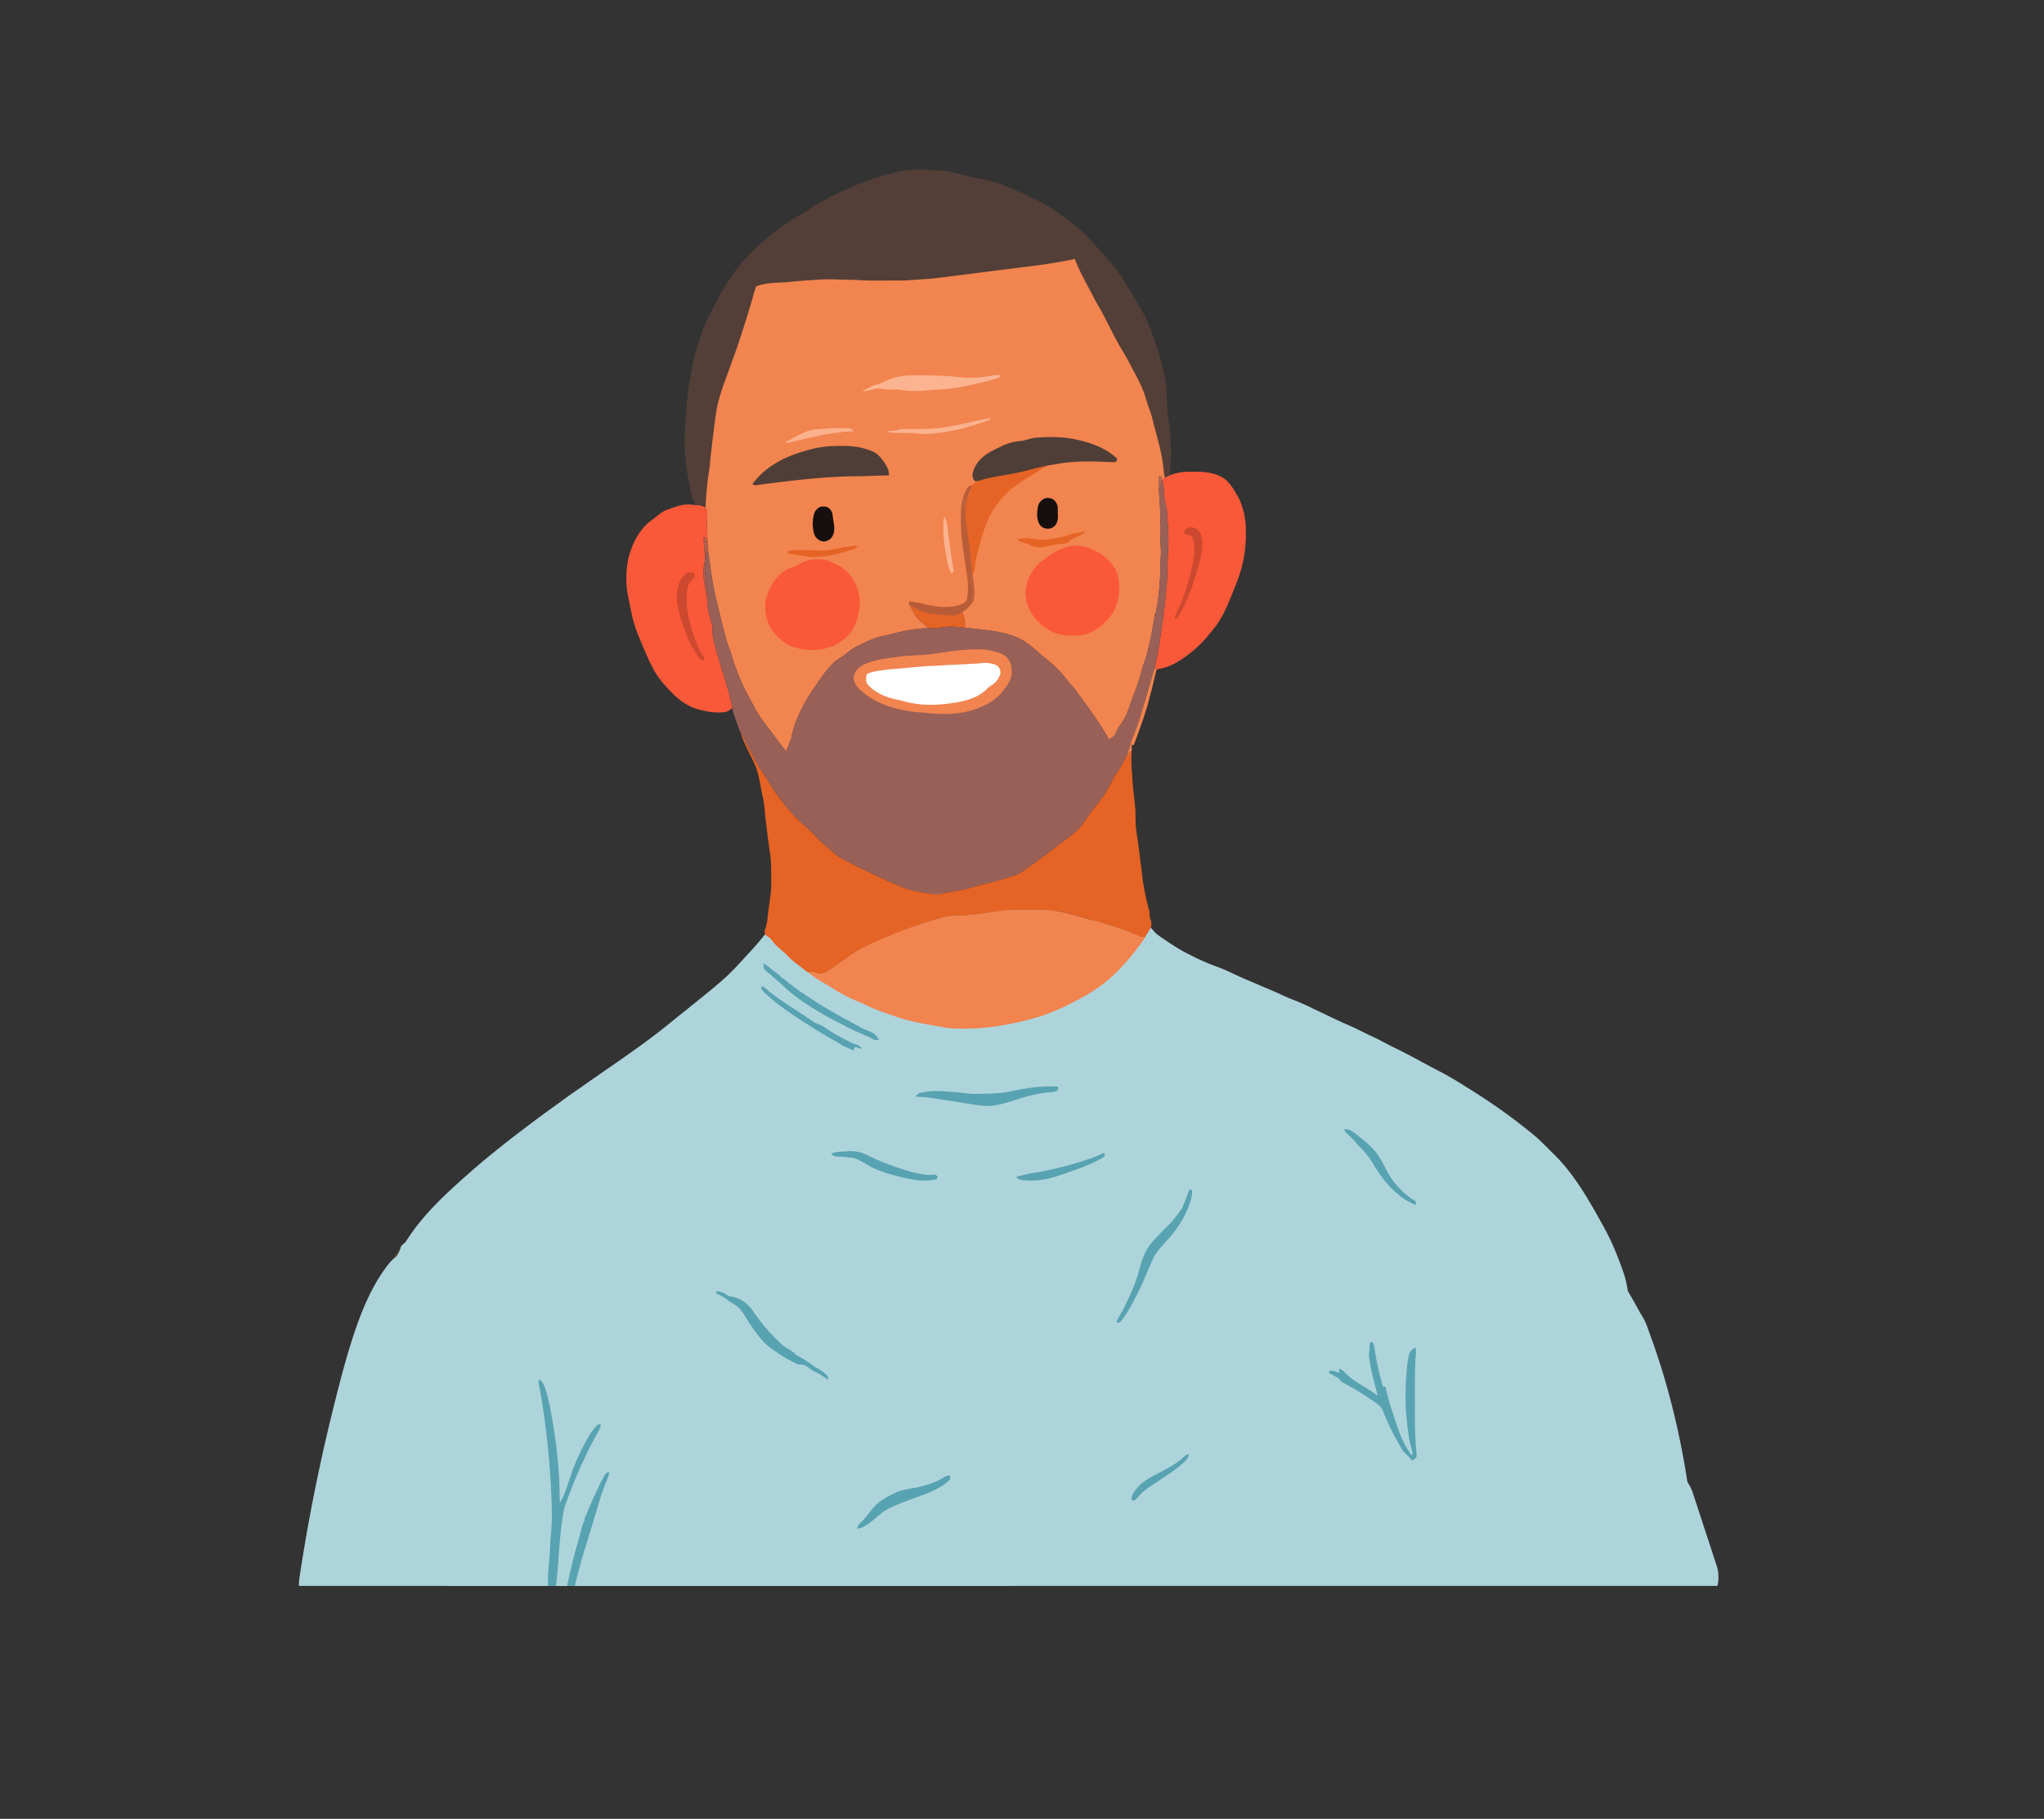 <?xml version="1.0" encoding="utf-8"?>
<svg xmlns="http://www.w3.org/2000/svg" viewBox="0 0 2121 1887.494">
  <rect x="0" y="0" width="2121" height="1887.494" fill="#333333" stroke="none"/>
  <defs>
    <style>.cls-1{fill:#533f37}.cls-2{fill:#aed4db}.cls-3{fill:#f2844f}.cls-4{fill:#e56324}.cls-5{fill:#f95939}.cls-12{fill:#4f3e37}.cls-13{fill:#b95d38}.cls-14{fill:#15100d}.cls-15{fill:#cc492f}.cls-17{fill:#58a3b1}</style>
  </defs>
  <g id="art">
    <path class="cls-1" d="M926.908 179.227c16.925-4.634 34.62-3.046 51.895-2.079 7.774.854 15.332 2.933 22.857 4.963 13.616 3.593 27.893 4.995 40.896 10.683 13.35 4.891 26.064 11.288 38.77 17.62 10.522 5.423 20.021 12.545 29.391 19.724 7.864 6.308 15.72 12.762 22.245 20.496 11.876 13.423 24.84 26.153 34.065 41.663 10.183 16.782 21.109 33.363 27.812 51.942 5.736 16.847 12.029 33.694 14.43 51.427 1.885 11.231 1.385 22.664 2.53 33.968 1.168 8.54 2.481 17.08 2.876 25.693.032 5.648.894 11.264.628 16.92-.733 11.126-1.128 22.526-5.027 33.113a114.91 114.91 0 0 0-4.858 13.672c-1.032 3.457-1.467 7.203-3.416 10.305-1.427.677-3.699.919-4.464-.805-2.03-3.916-1.29-8.54-1.652-12.787-.402-4.004-.314-8.032-.564-12.037-.096-2.554-3.569-3.762-3.077-6.445.999-5.527.902-11.15.765-16.734-1.394-.476-2.764-.951-4.117-1.459.12-7.807-1.571-15.485-2.723-23.171-1.765-10.264-3.553-20.537-5.608-30.753-1.434.58-2.852 1.184-4.278 1.764-2.45-1.514-1.998-4.616-2.554-7.05a22.757 22.757 0 0 0-2.965-8.04c-12.287-23.953-23.848-48.381-38.6-70.957-1.974-3.102-5.664-4.592-7.517-7.807-4.85-7.726-9.685-15.46-14.994-22.881-2.304-3.368-4.93-6.55-6.59-10.305-1.153-2.522-.283-5.35-.685-7.992-4.02-2.852-7.083-6.8-11.103-9.62-2.457 3.126-5.14 6.389-8.991 7.79-11.804 2.91-23.494-3.818-35.362-1.788-6.574 1.249-13.318 1.128-19.94 1.644-2.667 1.925-4.947 4.455-8.065 5.672-6.067 2.45-12.698 2.683-19.12 3.384-23.541 2.497-47.124 4.6-70.747 6.058-14.228.306-28.472.403-42.693-.08-4.197-.492-8.54-.613-12.488-2.272a26.193 26.193 0 0 1-7.05-4.746c-4.528 2.522-8.363 6.454-13.64 7.453-6.687 1.885-13.399-1.83-17.475-6.986-3.561.275-6.978 1.37-10.498 1.821-2.869-.08-3.843 3.038-5.221 4.98-18.62 30.277-36.07 61.49-48.519 94.869a376.047 376.047 0 0 0-12.955 41.082c-4.794 19.11-7.847 38.608-10.506 58.114-.66 4.045-1.015 8.323-3.207 11.9-1.506 2.538-4.149 4.02-6.59 5.519.677 4.31 2.973 8.314 2.787 12.754a7.892 7.892 0 0 1-8.532 7.597c-3.343-.346-5.873-2.98-7.396-5.792a84.156 84.156 0 0 1-8.363-22.133c-4.649-21.6-7.606-43.797-5.728-65.897.475-13.882 1.78-27.723 3.633-41.492 1.37-8.315 2.925-16.614 4.456-24.904a221.948 221.948 0 0 1 19.264-54.303c5.672-10.772 11.134-21.714 18.063-31.752 11.513-18.064 26.797-33.46 43.483-46.779a174.279 174.279 0 0 1 20.94-15.34c5.768-3.666 11.932-6.687 17.564-10.578a252.624 252.624 0 0 1 44.248-23.486c14.26-6.43 29.212-11.215 44.28-15.34Z"/>
    <path class="cls-2" d="M372.968 1562.508c2.723 8.016 3.552 16.5 5.107 24.79.548 5.504 3.546 10.426 7.316 14.35 6.05 6.276 13.721 10.562 20.956 15.3 17.54 11.706 36.425 21.576 56.56 28.006.898.286 1.8.56 2.701.834h579.89q6.414-1.232 12.81-2.567c72.656-15.211 145.103-31.873 216.076-53.77 53.74-16.816 106.35-37.022 158.463-58.309 25.765-10.763 51.45-21.858 76.048-35.127q29.38-15.747 57.792-33.243c22.358-14.01 44.74-28.28 64.439-45.956 9.708-8.516 19.191-17.322 28.037-26.741 5.02-5.479 9.515-11.408 14.535-16.88 2.377-2.827 6.647-1.337 9.483-3.399 4.753-3.134 6.848-9.008 6.776-14.519.056-12.1-1.555-24.34-5.713-35.748-3.375-9.58-6.993-19.086-11.11-28.368-4.987-11.07-10.99-21.633-16.935-32.203-12.553-22.1-26.064-44.08-44.482-61.836-7.163-7.075-14.108-14.406-21.931-20.771a615.438 615.438 0 0 0-66.928-47.471c-10.08-6.47-20.384-12.61-31.027-18.104-14.672-7.59-29.021-15.808-43.886-23.018-8.5-4.045-16.605-8.863-25.21-12.682-7.823-3.698-15.461-7.807-23.421-11.199-11.73-4.979-23.05-10.828-34.637-16.106a225.227 225.227 0 0 0-21.036-9.539c-9.346-3.633-18.33-8.105-27.57-11.956-6.849-2.731-13.512-5.857-20.312-8.67-11.417-4.495-22.108-10.618-33.702-14.655a239.66 239.66 0 0 1-26.845-11.82c-11.465-5.526-21.98-12.753-32.445-19.932-5.213-3.368-8.121-9.193-13.334-12.528-2.143-1.386-4.101-3.271-6.631-3.867-4.48-.339-7.726 3.617-12.02 4.149-3.57.467-7.026-.814-10.402-1.732-7.654-2.28-15.477-3.973-23.075-6.43-1.893 7.896-5.116 15.365-8.186 22.85-1.708 4.19-5.108 7.895-9.652 8.902-4.963 1.12-9.708-1.2-14.39-2.457-5.462-1.676-11.182-4.713-13.575-10.192-2.208-5.02.62-10.45-.757-15.59a18.513 18.513 0 0 1 2.73-14.47c-12.342-2.175-24.653-4.568-37.117-5.954-22.189-2.715-44.498-4.738-66.872-4.576-21.907-.379-43.74 2.01-65.373 5.204-18.424 2.72-36.707 6.341-54.851 10.53-15.34 3.707-30.721 7.59-45.409 13.431-2.796 1.016-5.39 2.7-8.347 3.183-2.908-.983-5.6-3.126-8.838-2.587-5.39.46-8.58 5.334-11.634 9.202-5.962 7.412-12.102 14.711-18.684 21.584-9.547 10.578-19.135 21.213-30.165 30.294-10.909 9.555-22.438 18.37-33.605 27.61-11.957 9.225-23.357 19.152-35.507 28.143-24.146 18.233-49.412 34.902-74.075 52.426-13.752 9.233-26.925 19.272-40.405 28.876-23.953 17.773-47.664 35.933-70.287 55.39-25.847 22.689-52.136 45.852-70.691 75.171-1.531 2.675-4.923 3.916-5.938 6.889-1.322 4.705-4.214 8.717-6.373 13.052q-8.194 15.578-15.042 31.808c-1.998 4.665-3.634 9.475-5.817 14.067-5.286 14.003-7.437 28.933-10.563 43.524a446.877 446.877 0 0 0-8.234 58.847c-1.587 17.153-2.481 34.37-2.417 51.604.008 10.506-.161 21.036.838 31.51a133.07 133.07 0 0 0 4.899 23.446Z"/>
    <path class="cls-1" d="M415.677 1294.65c-1.322 4.705-4.214 8.717-6.373 13.052q-8.194 15.578-15.042 31.808c-1.998 4.665-3.634 9.475-5.817 14.067 2.207-6.824 4.898-13.487 7.065-20.319 2.579-7.944 5.64-15.8 10.04-22.93 3.158-5.358 5.953-11.005 10.127-15.678Z"/>
    <path class="cls-2" d="M1782.112 1645.788a38.105 38.105 0 0 0-.624-20.422q-12.39-37.98-24.846-75.938a47.635 47.635 0 0 0-5.69-11.564 820.04 820.04 0 0 0-25.566-113.563q-4.704-15.389-10.03-30.578c-1.847-5.268-3.801-10.496-5.675-15.754a61.578 61.578 0 0 0-9.767-18.202c3.354 4.367 1.149 1.003-.399-1.795q-7.997-14.46-16.601-28.573c-6.286-10.31-11.864-19.83-16.967-28.578-12.593-21.595-45.003-6.994-39.56 16.678a350.714 350.714 0 0 0 11.835 40.13l.258 1.084c-13.904 2.168-28.033 11.753-30.824 26.29q-1.277 6.652-2.339 13.292c-.109.004-.216.002-.326.007-16.701.748-30.663 11.036-35.673 27.16a210.653 210.653 0 0 0-7.682 35.112c-.466.084-.934.16-1.4.25-12.662 2.418-25.181 6.385-37.678 9.551q-20.636 5.23-41.312 10.304c-54.686 13.422-220.094 50.211-247.92 55.938a30.258 30.258 0 0 0-10.667 2.198c-8.25 3.373-15.149 7.05-20.366 13.963-1.357.146-31.402 3.214-45.083 4.444q-39.676 3.568-79.44 6.041c-53.478 3.363-107.035 5.383-160.605 6.493-107.263 2.223-214.568.857-321.84.074-29.623-.216-59.353.285-88.958-.767-3.084-.11-6.152-.338-9.229-.552-1.044-.177-2.178-.369-2.639-.468-2.507-.537-4.932-1.281-7.372-2.018.202.161.405.324.62.51a5.349 5.349 0 0 0-.824-.57c-.559-.17-1.118-.339-1.68-.503a8.395 8.395 0 0 1-.754-.26c-.178-.192-1.011-1.071-1.011-1.071.025-.002.054 0 .084 0l-.304-.23q-.642-.676-1.304-1.36c.014-.216.023-.431.038-.647.937-13.328-8.148-25.97-19.496-32.159l.013-.208c.671-11.333-6.185-23.351-15.834-30.237l.038-1.867a34.152 34.152 0 0 0-5.883-19.726q1.878-13.273 3.974-26.515c5.892-37.112 12.834-74.042 21.115-110.696 3.878-17.165-3.83-34.403-20.294-41.351-17.314-7.306-33.047.208-43.771 14.342-16.54 21.799-27.193 48.138-35.603 73.993-8.493 26.112-15.202 52.885-21.773 79.534q-20.62 83.62-33.513 168.878a67.808 67.808 0 0 0-.846 9.906Zm-1298.8-81.618c.446.399.837.762 1.086.993-1.027-.426-1.346-.858-1.086-.993Zm-23.657 39.008c.26-.503.51-1.02.756-1.54 1.136-2.022 2.165-2.886-.918 1.95.05-.136.105-.273.162-.41Z"/>
    <path class="cls-2" d="m486.923 1565.964.204.061c-1.751-1.397-3-1.882-3.565-1.894.248.187.465.347.613.436.805.488 1.868.888 2.748 1.397Z"/>
    <path class="cls-3" d="M1059.54 277.528c18.667-2.276 37.36-4.745 55.746-8.822 5.89 15.526 14.623 29.73 21.987 44.563 10.45 16.83 17.838 35.329 28.352 52.12 5.035 8.056 8.935 16.741 13.608 25 3.891 7.476 7.517 15.155 9.845 23.284 2.014 7.227 5.149 14.1 6.833 21.423 3.963 16.356 9.41 32.437 11.15 49.244.588 3.843.58 7.815 1.885 11.521a82.42 82.42 0 0 0-3.255 2.216l-.056-.202c0-1.12.024-2.24.048-3.351-1.055-.073-2.102-.146-3.134-.21a141.974 141.974 0 0 0 .258 18.418c.564 11.223 1.861 22.463 1.08 33.718-.145 4.786.282 9.572.29 14.373.016 5.85.983 11.69.258 17.54-.887 8.122-.057 16.315-.887 24.437-.749 10.288-1.603 20.625-3.907 30.696-.242 1.209.33 2.377.58 3.553-.443-.491-.878-.967-1.297-1.434-2.2 10.595-3.4 21.383-6.05 31.89-1.628 6.09-2.627 12.366-4.932 18.264-2.514 6.51-3.891 13.366-6.018 20.005-2.595 8.637-6.438 16.831-9.169 25.42-2.288 7.13-5.124 14.204-9.676 20.23a42.454 42.454 0 0 0-5.487 9.942c-1.16 3.15-4.56 4.343-7.187 5.979-2.384-5.189-5.68-9.878-8.66-14.72-4.634-7.356-9.613-14.502-14.68-21.56-5.221-6.655-9.765-13.826-15.365-20.175-4.882-5.55-9.217-11.593-14.542-16.742-6.14-6.461-13.592-11.416-20.086-17.467-6.864-6.381-14.486-12.222-23.22-15.783-16.766-6.583-34.999-7.364-52.684-9.507a32.738 32.738 0 0 0-2.44-15.309 3.645 3.645 0 0 0-3.586-2.409c-2.506.975-4.448 3.336-7.268 3.4-4.624.298-9.023-1.546-13.608-1.74a29.265 29.265 0 0 0-10.11 1.313c-2.313-2.183-4.368-4.608-6.527-6.928-2.53-2.772-6.461-3.828-10.087-3.884a29.838 29.838 0 0 0-3.295 2.45c2.385 4.382 4.399 9.031 7.662 12.866 3.505 4.133 7.847 7.42 12.11 10.74-14.64.217-28.973 3.473-43.057 7.195-10.893 1.643-21.004 6.268-30.753 11.19a63.814 63.814 0 0 0-12.133 7.993c-4.391 3.739-9.733 6.228-13.826 10.33-8.492 8.402-14.712 18.675-21.536 28.391-9.612 14.785-18.063 30.794-21.431 48.253-1.434 4.93-3.674 9.588-5.31 14.454-4.608-4.721-8.145-10.329-12.238-15.47-7.388-10.119-15.654-19.714-21.367-30.938-5.237-9.934-10.828-19.723-15.13-30.108-2.442-7.429-5.817-14.535-7.76-22.116-1.208-4.746-3.464-9.137-4.769-13.842-4.487-15.453-8.17-31.123-11.892-46.778-3.513-15.179-5.6-30.64-7.662-46.069-.217-1.748-.41-3.489-.596-5.229-.185-8.13-1.217-16.226-1.007-24.372-.073-4.568.443-9.128.346-13.696.097-1.91-1.37-3.296-2.554-4.585l.806.137a314.98 314.98 0 0 1 4.174-41.452c1.24-14.269 3.077-28.481 4.81-42.694 1.224-8.339 1.957-16.782 4.116-24.952 3.65-14.64 9.564-28.57 14.455-42.806 7.138-19.135 13.189-38.648 19.143-58.178 1.974-6.422 3.424-13.012 5.72-19.329 10.079-3.956 21.052-3.714 31.68-4.359q15.674-1.667 31.43-2.457c12.624-1.362 25.29.186 37.939-.056 17.12 1.37 34.314.572 51.475.781 9.87-.66 19.764-1.192 29.633-1.982 30.963-3.625 61.861-7.842 92.815-11.618Z"/>
    <path class="cls-4" d="M1085.806 477.95c1.917-.459 4.39-1.232 5.873.589-.419 3.142-3.883 4.334-6.284 5.712-5.1 2.192-9.475 5.632-14.156 8.54a202.92 202.92 0 0 0-20.811 13.761 94.44 94.44 0 0 0-23.373 29.03c-6.752 14.147-10.812 29.383-14.253 44.626-1.297 5.028-.507 10.651-3.27 15.244-1.354-.492-3.546-.17-4.045-1.877-1.169-4.923-2.208-9.918-2.055-15.002-.515-4.52-.749-9.064-1.104-13.6a36.501 36.501 0 0 1 1.233-19.151c-2.07-1.676-4.004-3.852-3.85-6.704.055-5.954 2.005-11.666 3.004-17.491a25.512 25.512 0 0 1 3.32-8.742c1.756-2.884-.016-6.937 2.554-9.418 2.908-3.344 7.484-4.214 10.925-6.824 5.825-4.56 13.27-6.051 20.263-7.888 5.14-1.152 10.111-2.997 15.276-4.004 2.73-.629 4.93 1.458 7.01 2.876 7.846-3.376 15.573-7.098 23.743-9.676Z"/>
    <path class="cls-5" d="M1208.947 495.861c8.494-5.22 18.828-6.671 28.69-6.252 10.297-.387 21.1.491 30.294 5.575 5.317 2.828 8.895 7.864 12.254 12.698 3.142 5.31 6.486 10.603 8.339 16.533a82.52 82.52 0 0 1 4.278 26.82 135.489 135.489 0 0 1-9.636 53.522c-6.453 16.01-12.11 32.711-22.736 46.561-7.235 9.072-14.785 18.04-23.953 25.242-9.604 7.783-20.255 14.978-32.582 17.419-2.03.185-4.053.25-6.067.314 4.294-16.565 6.228-33.621 8.734-50.524 1.78-10.933 2.465-22.004 3.714-33.01 1.136-10.014 1.047-20.101 1.353-30.156.645-8.718.854-17.451.806-26.185.113-6.478-1.273-12.866-1.16-19.344.048-7.55-2.925-14.664-3.295-22.157-.29-5.003-.186-10.183-2.289-14.84 1.064-.758 2.138-1.53 3.255-2.216Z"/>
    <path d="M1202.55 494.314c1.03.065 2.078.137 3.133.21a155.345 155.345 0 0 0-.048 3.351c-.83 4.971-2.61 9.781-2.828 14.857a141.974 141.974 0 0 1-.258-18.418Z" style="fill:#b16a54"/>
    <path class="cls-5" d="M692.478 528.934c8.194-2.79 16.637-6.566 25.5-5.14 4.463.669 9.45.048 13.366 2.7 1.185 1.288 2.651 2.674 2.554 4.584.097 4.568-.419 9.128-.346 13.696-.21 8.146.822 16.243 1.007 24.372-.572-3.762-1.265-7.5-1.788-11.271-.814-.017-1.62-.025-2.418-.033-.403 6.148.532 12.23 1.128 18.322.653 6.002-1.853 11.738-1.66 17.717.226 7.968 1.717 15.823 3.215 23.63 1.233 5.898.54 12.07 2.434 17.854.886 3.948 2.135 7.8 3.198 11.707 1.337 4.73.226 9.733 1.378 14.502 5.124 24.832 15.243 48.342 19.876 73.294-2.457 1.78-4.987 3.77-8.105 4.14a55.058 55.058 0 0 1-16.388-.483c-6.824-1.224-13.72-2.715-19.924-5.913-11.16-5.398-19.643-14.744-27.676-23.913-9.499-10.845-14.88-24.412-20.537-37.473-3.625-8.451-7.219-16.935-9.732-25.798-2.45-7.976-3.505-16.274-5.358-24.388a99.087 99.087 0 0 1-.467-40.115c3.73-16.21 11.722-32.42 25.773-42.024 4.754-3.634 9.17-7.991 14.97-9.967Z"/>
    <path d="M730.353 557.842c.798.009 1.604.017 2.418.033.523 3.77 1.216 7.509 1.788 11.271.185 1.74.379 3.48.596 5.23-.87-.468-1.724-.92-2.578-1.37.322 5.76-.75 11.44-1.2 17.152.386 10.353 2.57 20.545 3.907 30.802.46 4.785.065 9.604.185 14.405-1.893-5.784-1.2-11.956-2.433-17.854-1.498-7.807-2.989-15.662-3.214-23.63-.194-5.979 2.312-11.715 1.66-17.717-.597-6.091-1.532-12.174-1.129-18.322Z" style="fill:#b15d4e"/>
    <path class="cls-4" d="M944.247 628.284a29.838 29.838 0 0 1 3.295-2.45c3.626.057 7.557 1.112 10.087 3.884 2.16 2.32 4.214 4.745 6.526 6.929a29.265 29.265 0 0 1 10.112-1.314c4.584.194 8.983 2.039 13.608 1.74 2.82-.064 4.761-2.425 7.267-3.4a3.645 3.645 0 0 1 3.585 2.41 32.738 32.738 0 0 1 2.441 15.308c-8.137-.806-16.436-1.717-24.517-.009-4.173.838-8.427.46-12.633.508-4.262-3.32-8.605-6.606-12.11-10.74-3.262-3.835-5.277-8.484-7.661-12.866Z"/>
    <path d="M1211.275 535.074c.048-7.55-2.925-14.664-3.295-22.157-.29-5.003-.186-10.183-2.289-14.84l-.056-.202c-.83 4.971-2.61 9.781-2.828 14.857.564 11.223 1.642 22.45 1.08 33.718-.238 4.782.282 9.572.29 14.373.016 5.85.983 11.69.258 17.54-.887 8.122-.057 16.315-.887 24.437-.749 10.288-1.603 20.625-3.907 30.696-.242 1.21.33 2.377.58 3.554-.443-.492-.878-.968-1.297-1.435-2.2 10.595-3.4 21.383-6.05 31.89-1.628 6.09-2.628 12.366-4.932 18.264-2.514 6.51-3.891 13.367-6.018 20.005-2.594 8.637-6.438 16.831-9.169 25.42-2.288 7.13-5.124 14.204-9.676 20.23a39.46 39.46 0 0 0-5.487 9.943c-1.225 3.125-4.56 4.342-7.187 5.978-2.384-5.189-5.68-9.878-8.66-14.72-4.633-7.356-9.464-14.612-14.68-21.56-5.079-6.765-9.765-13.826-15.365-20.175-4.882-5.55-9.327-11.481-14.542-16.742-6.275-6.33-13.592-11.416-20.086-17.467-6.864-6.38-14.486-12.222-23.22-15.783-16.766-6.583-34.999-7.365-52.684-9.507-8.137-.806-16.436-1.716-24.517-.009-4.173.839-8.427.46-12.633.508-14.64.218-28.972 3.472-43.056 7.195-10.892 1.643-21.004 6.268-30.753 11.19a63.803 63.803 0 0 0-12.133 7.993c-4.391 3.738-9.733 6.228-13.826 10.33-8.492 8.402-14.887 18.554-21.536 28.391-9.875 14.61-18.063 30.793-21.431 48.253-1.434 4.93-3.674 9.588-5.31 14.454-4.608-4.722-8.253-10.245-12.238-15.47-7.598-9.962-15.654-19.714-21.367-30.938-5.237-9.934-10.828-19.723-15.13-30.108-2.442-7.429-5.817-14.534-7.76-22.116-1.208-4.746-3.464-9.137-4.769-13.842-4.487-15.453-8.17-31.123-11.892-46.778-3.513-15.18-5.6-30.64-7.662-46.069-.87-.467-1.724-.919-2.578-1.37.322 5.761-.75 11.441-1.2 17.153.386 10.354 2.744 20.524 3.907 30.802.54 4.777.065 9.604.185 14.405.887 3.948 2.136 7.8 3.199 11.707 1.337 4.73.225 9.733 1.378 14.502 5.124 24.832 15.243 48.342 19.876 73.294.725 4.705 2.65 9.104 4.077 13.623 1.442 3.836 2.522 7.832 4.407 11.482 3.021 4.528 4.939 9.636 7.517 14.397 2.514 4.98 5.229 9.854 7.815 14.8a131.18 131.18 0 0 0 9.902 15.897c3.875 5.374 6.607 11.48 10.522 16.839 9.62 13.487 20.312 26.394 33.122 36.989 5.873 4.858 10.337 11.15 16.194 16.041 7.686 6.671 15.058 14.091 24.42 18.41 5.963 3.166 12.062 6.067 18.08 9.12 14.51 6.905 28.986 13.883 44.039 19.57 7 2.645 14.373 3.868 21.745 4.826 6.405-.153 12.819-.298 19.224-.08 8.137-2.047 16.59-2.586 24.638-5.044 16.218-4.77 32.904-7.992 48.816-13.81 5.978-2.215 10.729-6.586 15.929-10.119 12.036-8.177 23.187-17.58 34.99-26.088 5.624-4.528 11.884-8.484 16.235-14.365 5.31-6.365 9.314-13.697 14.72-19.973a160.32 160.32 0 0 0 9.378-12.367c4.697-6.816 7.727-14.6 12.311-21.488a152.546 152.546 0 0 0 10.41-17.902c3.432-6.824 4.35-14.527 7.436-21.48a197.191 197.191 0 0 0 8.323-23.92c4.858-15.22 9.128-30.617 13.656-45.933 4.294-16.565 6.228-33.62 8.734-50.524 1.78-10.934 2.465-22.003 3.714-33.01 1.136-10.014.83-20.11 1.353-30.156.456-8.73.855-17.451.806-26.185.113-6.477-1.273-12.867-1.16-19.344Z" style="fill:#996057"/>
    <path class="cls-3" d="M1001.128 674.369c10.562-.74 21.48-1.257 31.736 1.933 4.899 1.435 10.313 3.11 13.278 7.614 3.803 5.084 4.133 11.812 3.27 17.878-1.272 5.173-4.47 9.588-7.524 13.858a53.023 53.023 0 0 1-21.544 16.92 88.886 88.886 0 0 1-29.432 7.863c-13.108 1.337-26.233-.387-39.293-1.362a129.806 129.806 0 0 1-31.873-6.937 83.273 83.273 0 0 1-26.072-15.098c-4.44-3.98-8.847-9.66-7.55-16.001 1.402-5.197 5.664-9.257 10.426-11.513 10.828-4.69 22.616-6.35 34.242-7.703 11.658-1.958 23.55-1.377 35.248-2.997 11.683-1.587 23.32-3.632 35.088-4.455ZM1197.828 694.293c2.014-.064 4.037-.129 6.067-.314-1.555.427-4.02.08-4.141 2.28-2.167 8.589-3.948 17.274-6.397 25.79-4.238 17.524-10.684 34.395-16.928 51.274-.725-.137-1.434-.266-2.143-.395.048 2.055.105 4.11.137 6.164l-.153.129a21.596 21.596 0 0 0-5.857 6.405c3.432-6.824 4.35-14.527 7.436-21.48a197.161 197.161 0 0 0 8.323-23.92c4.858-15.22 9.128-30.617 13.656-45.933Z"/>
    <path d="M1167.695 888.576c1.153-.266 1.298 1.708.476 2.184-1.168.241-1.322-1.74-.476-2.184Z" style="fill:#ec814b"/>
    <path d="M1169.258 901.395c1.144.112 1.346.636.597 1.563-1.169-.13-1.362-.653-.597-1.563Z" style="fill:#ed8650"/>
    <path d="M961.762 926.862c6.406-.153 12.819-.298 19.224-.08a38.16 38.16 0 0 1-7.638 1.57c-3.932.226-7.759-.837-11.586-1.49Z" style="fill:#be715c"/>
    <path class="cls-3" d="M1006.3 949.72c15.687-.991 31.044-5.31 46.819-5.1 12.915-.025 25.838-.25 38.745.346 6.945.242 13.632 2.2 20.304 3.948 13.97 3.368 27.57 8.04 41.372 12.02 9.95 3.038 19.562 7.075 29.214 10.95a9.201 9.201 0 0 0 5.769.548 238.36 238.36 0 0 1-30.625 37.215 168.639 168.639 0 0 1-32.275 24.041c-14.543 8.09-29.529 15.55-45.336 20.835a321.336 321.336 0 0 1-52.072 11.296 177.772 177.772 0 0 1-19.393 1.483c-9.418.144-18.917.58-28.255-.92-17.097-3.19-34.467-5.558-50.936-11.383-10.417-3.618-21.012-6.921-30.914-11.844a124.662 124.662 0 0 0-9.942-4.455 151.048 151.048 0 0 1-22.293-11.57c-9.257-5.89-19.216-10.748-27.61-17.91a15.944 15.944 0 0 1 8.982.902c3.787 1.49 7.824-.113 11.087-2.095 12.866-7.968 23.993-18.692 37.85-25.057a406.971 406.971 0 0 1 82.132-30.696c8.92-2.506 18.281-1.25 27.378-2.554Z"/>
    <path class="cls-4" d="M1193.896 954.393c-1.184-2.917-.846-6.116-1.313-9.169a239.426 239.426 0 0 1-7.968-41.928c-1.692-13.173-3.207-26.362-5.27-39.47-1.216-7.598-.99-15.284-1.168-22.946-.958-12.23-2.924-24.372-3.335-36.643a164.142 164.142 0 0 1-.572-25.016 21.586 21.586 0 0 0-5.857 6.405 152.546 152.546 0 0 1-10.41 17.902c-4.584 6.889-7.614 14.672-12.31 21.488a160.32 160.32 0 0 1-9.379 12.367c-5.406 6.276-9.41 13.608-14.72 19.973-4.35 5.881-10.61 9.837-16.235 14.365-11.803 8.508-22.954 17.91-34.99 26.088-5.2 3.533-9.95 7.904-15.929 10.12-15.912 5.817-32.598 9.04-48.816 13.81-8.049 2.457-16.5 2.996-24.638 5.043a38.163 38.163 0 0 1-7.638 1.57c-3.932.226-7.747-.913-11.586-1.49-7.352-1.104-14.746-2.181-21.745-4.826-15.053-5.687-29.528-12.665-44.039-19.57-6.018-3.053-12.117-5.954-18.08-9.12-9.362-4.319-16.734-11.739-24.42-18.41-5.857-4.89-10.32-11.183-16.194-16.041-12.81-10.595-23.502-23.502-33.122-36.99-3.915-5.357-6.647-11.464-10.522-16.838a131.18 131.18 0 0 1-9.902-15.896c-2.586-4.947-5.301-9.822-7.815-14.8-2.578-4.762-4.496-9.87-7.517-14.398 3.335 10.876 8.951 20.875 13.793 31.124 5.552 11.078 6.478 23.686 9.225 35.61 2.313 9.371 2.079 19.087 3.682 28.562a550.279 550.279 0 0 0 4.012 30.39c1.386 9.588.976 19.3 1.201 28.957.298 12.764-2.643 25.234-3.867 37.851a40.37 40.37 0 0 1-1.974 10.353c-.556 1.87-1.612 3.883-.782 5.857.613 2.393 3.271 3.118 4.947 4.593 2.095 1.942 3.665 4.37 5.576 6.494 4.087 4.54 9.184 7.984 13.366 12.44 4.35 4.584 9.447 8.34 14.494 12.1 2.227 1.66 4.222 3.788 6.792 4.916a15.944 15.944 0 0 1 8.983.902c3.787 1.49 7.823-.113 11.087-2.095 12.867-7.968 24.112-18.439 37.85-25.057 26.383-12.708 53.772-23.421 82.132-30.696 8.92-2.506 18.281-1.25 27.378-2.554 15.686-.991 31.043-5.31 46.818-5.1 12.915-.025 25.838-.25 38.745.346 6.946.242 13.632 2.2 20.304 3.948 13.97 3.368 27.57 8.041 41.371 12.02 9.95 3.038 19.563 7.075 29.215 10.95a9.202 9.202 0 0 0 5.768.548c1.354-3.03 3.304-5.72 4.931-8.597a10.773 10.773 0 0 0 .443-9.442Z"/>
    <path class="cls-12" d="M1076.017 454.11c13.622-.958 27.457-.926 40.84 2.079 14.945 3.166 30.076 8.5 41.517 18.982 1.845 1.458.072 4.737-2.144 4.488-20.665-.879-41.613-1.821-62.021 2.312-13.922 1.918-27.289 6.397-41.05 9.113-11.707 2.497-23.72 3.617-35.184 7.194-2.047.508-4.157 1.523-6.292.983-2.393-2.006-2.893-5.567-2.313-8.468a32.76 32.76 0 0 1 8.315-14.518c5.43-5.124 12.02-8.798 18.82-11.795a53.527 53.527 0 0 1 20.667-6.623c6.445-.435 12.402-3.293 18.845-3.747ZM841.602 466.204c10.369-2.756 21.158-3.537 31.865-3.416 11.07-.186 22.366 1.361 32.518 5.954 5.188 2.312 8.693 6.96 11.875 11.465 2.514 3.94 5.012 8.29 4.56 13.156-11.239.065-22.454.919-33.693.854-35.055.38-69.917 4.73-104.61 9.354-1.265.153-2.264-.813-3.32-1.297a81.502 81.502 0 0 1 25.444-22.325c10.917-6.55 23.127-10.494 35.361-13.745Z"/>
    <path class="cls-13" d="M1003.038 507.487a8.808 8.808 0 0 1 4.793-4.15c.307 5.471-3.287 9.983-4.374 15.164-1.91 6.55-1.394 13.398-1.443 20.126a34.187 34.187 0 0 1-1.514-10.015c.169-4.15 1.007-8.234 1.289-12.367-2.07 5.148-2.99 10.643-4.512 15.953a50.278 50.278 0 0 1 5.76-24.711Z"/>
    <path class="cls-13" d="M997.277 532.197c1.523-5.31 2.441-10.804 4.512-15.952-.282 4.133-1.12 8.218-1.29 12.367a34.187 34.187 0 0 0 1.515 10.015 88.699 88.699 0 0 1 1.45 9.346c.854 8.903 2.57 17.693 3.433 26.587.668 10.031 2.223 19.965 3.263 29.956a70.452 70.452 0 0 1 .765 15.187c-.395 4.64-3.56 8.395-6.953 11.312 2.627-4.174 5.173-8.71 5.414-13.753.29-5.326-.523-10.62-1.063-15.905-.83-.265-1.644-.531-2.45-.79a90.61 90.61 0 0 0-1.7 2.24c-2.94-23.445-8.322-46.858-6.896-70.61Z"/>
    <path class="cls-14" d="M1084.21 517.22c3.126-.798 6.784-.58 9.322 1.627 3.207 2.442 4.375 6.68 4.157 10.563-.177 5.18 1.072 11.118-2.521 15.469-3.868 5.374-13.085 4.955-16.452-.733-3.086-5.31-2.836-11.884-1.781-17.733a11.751 11.751 0 0 1 7.275-9.193ZM851.327 525.986c2.933-.629 6.397-.661 8.798 1.426 2.627 1.965 3.77 5.26 4.037 8.427.564 5.825 2.545 11.771.821 17.588a10.913 10.913 0 0 1-10.047 8.532 11.346 11.346 0 0 1-10.248-8.346 38.144 38.144 0 0 1 0-19.965 11.138 11.138 0 0 1 6.639-7.663Z"/>
    <path class="cls-15" d="M1229.733 549.963c2.192-3.078 6.462-3.054 9.749-2.151 5.189 2.038 7.646 7.799 8.113 13.027.774 8.71-1.515 17.29-3.706 25.637-5.35 19.208-11.698 38.464-22.543 55.36-.967-.09-1.918-.17-2.86-.25 1.611-4.988 4.399-9.467 6.308-14.334a225.86 225.86 0 0 0 13.213-44.272c1.241-8.283 2.555-17.121-.523-25.162-1.08-2.965-4.721-2.288-7.098-3.335-1.724-.717-1.716-3.263-.653-4.52ZM711.597 595.63c2.385-1.894 5.543-1.492 8.363-1.314.29 1.41 1.104 2.836.733 4.302-1.676 2.457-4.318 4.166-5.575 6.921-2.264 4.907-2.7 10.41-2.61 15.751-.339 12.786 3.31 25.218 7.13 37.287 2.521 7.453 5.357 14.881 9.644 21.528 1.224 1.62 1.289 3.65 1.28 5.608-1.828-.516-3.77-1.12-4.882-2.788-7.992-9.942-12.721-21.995-16.919-33.911-3.585-11.272-7.726-22.946-6.18-34.959.975-6.8 3.102-14.277 9.016-18.426Z"/>
    <path d="M1005.874 600.568c.805.258 1.619.524 2.449.79.54 5.285 1.353 10.578 1.063 15.904-.241 5.043-2.787 9.58-5.414 13.753-2.554 3.061-6.268 4.81-9.83 6.405-4.785 2.216-10.11.653-15.13.677-6.663.088-13.181-1.483-19.667-2.772-6.204-1.08-10.933-5.487-16.516-8.033.306-1.16.628-2.312.983-3.448 2.884.435 5.672 1.402 8.604 1.628 3.352.153 6.446 1.603 9.725 2.215 10.675 1.998 21.915 3.48 32.542.427 3.335-1.232 7.774-2.425 8.564-6.47a66.857 66.857 0 0 0 .926-18.836 90.61 90.61 0 0 1 1.7-2.24Z" style="fill:#b75c38"/>
    <path class="cls-17" d="M799.207 1011.12c4.778 4.448 10 8.402 14.647 13.005a135.28 135.28 0 0 0 17.879 14.341 328.496 328.496 0 0 0 41.71 24.396c5.044 2.433 9.757 5.543 15.026 7.501 4.206 1.627 8.162 3.867 12.448 5.285 3.271 2.039 7.243 4.593 11.231 3.264-1.772-2.667-3.666-5.463-6.542-7.034a76.435 76.435 0 0 0-9.716-4.158c-16.888-9.273-33.976-18.248-50.227-28.626-10.57-7.05-21.347-13.874-30.979-22.236a7.207 7.207 0 0 0-3.255-1.958c-3.037-3.618-7.178-5.995-10.74-9.024a81.888 81.888 0 0 0-8.25-6.284c-.016 1.136-.032 2.288.017 3.448-.137 3.988 4.213 5.76 6.751 8.08ZM791.755 1028.507c10.369 10.523 22.607 18.99 34.813 27.233 13.407 8.75 26.896 17.433 40.953 25.105 4.325 2.36 8.307 5.527 13.093 6.92a24.577 24.577 0 0 0 4.81 2.337c.66-1.24 1.168-2.546 1.7-3.835 2.473.838 4.963 1.628 7.509 2.256a13.247 13.247 0 0 0-9.201-5.462c-9.934-5.181-20.13-10.018-29.215-16.63-3.938-2.866-8.794-3.836-12.794-6.574-14.051-9.618-28.64-18.45-42.363-28.562-3.185-2.347-5.744-5.51-9.16-7.509-3.288-.636-1.604 3.553-.145 4.721ZM1084.605 1133.94c4.327-.403 9.024-.25 12.915-2.474.29-1.273.411-2.57.669-3.819a156.38 156.38 0 0 0-26.7.959c-8.983 1.13-17.863 2.908-26.725 4.737-10.82 1.636-21.802 1.636-32.727 1.837-7.678.089-15.22-1.62-22.881-1.91-10.33-.7-20.884-2.005-31.1.323-3.174.234-6.534 1.193-7.759 4.464a92.16 92.16 0 0 0 9.556.37c17.378 2.852 34.878 5.132 52.24 8.154a63.62 63.62 0 0 0 18.459.741c8.975-1.08 17.556-4.053 26.12-6.816a183.367 183.367 0 0 1 27.933-6.566ZM1398.274 1176.915c5.566 4.636 9.886 10.514 14.978 15.638a85.747 85.747 0 0 1 12.424 16.613 125.962 125.962 0 0 0 16.098 21.738c7.58 8.379 16.774 15.566 27.401 19.626.016-1.208.056-2.392.105-3.569a88.871 88.871 0 0 1-23.341-21.028c-7.421-9.697-11.143-21.625-18.942-31.035-5.164-6.381-11.655-11.501-18.055-16.565-4.122-3.262-8.694-7.308-14.39-6.39a15.873 15.873 0 0 0 3.723 4.972ZM939.22 1222.573c10.69 2.2 21.978 4.206 32.686.983.346-.588 1.047-1.78 1.394-2.377-1.217-.886-2.208-2.57-3.916-2.2-7.3.96-14.583-.66-21.649-2.368a262.443 262.443 0 0 1-48.14-17.991 37.36 37.36 0 0 0-22.663-3.545 45.367 45.367 0 0 0-14.374 1.845c.75.846 1.128 2.232 2.337 2.578 3.11.91 6.397.87 9.612.967 3.98.7 8.097.451 12.013 1.563 6.211 1.756 11.416 5.734 17.048 8.734 11.144 5.936 23.486 8.886 35.651 11.811ZM1133.156 1201.657a360.357 360.357 0 0 1-52.74 14.132c-6.664 1.251-13.447 2.063-19.95 3.996a43.308 43.308 0 0 0-5.937 1.668c1.845 2.41 4.689 3.28 7.63 3.312 13.97 1.748 28.005-1.612 41.114-6.285 14.671-5.148 29.665-10.055 42.951-18.305-.04-1.216-.073-2.417-.08-3.601-4.545 1.127-8.605 3.528-12.988 5.083ZM1234.092 1234.836c-2.256 5.8-4.327 11.674-6.872 17.362-2.377 5.108-6.309 9.241-9.693 13.68-3.73 4.827-8.564 8.622-12.673 13.11-4.883 5.325-10.249 10.32-14.027 16.54-4.11 6.55-6.381 14.01-8.412 21.415-3.819 14.825-10.337 28.787-17.201 42.427-2.119 4.44-5.39 8.315-6.687 13.133 1.925.25 3.94-.008 5.027-1.82 6.663-8.525 11.57-18.242 16.573-27.78 6.22-11.917 10.716-24.607 16.485-36.716 3.23-7.074 8.75-12.641 13.85-18.37 9.514-10.32 17.765-22.027 22.752-35.216 2.095-5.745 4.205-11.699 3.883-17.902-1.015.032-2.014.08-3.005.137ZM1469.19 1500.913c-.805-11.739-1.07-23.502-.99-35.257.097-17.177-.266-34.354.403-51.523.145-5.285 1.192-10.563.387-15.832-3.457 1.7-6.575 4.633-7.147 8.621-2.441 12.15-2.933 24.614-3.263 36.98-.532 15.672 1 31.318 3.328 46.803.757 6.027 2.812 11.771 3.964 17.725-.29.476-.879 1.426-1.177 1.902-2.296-3.924-5.1-7.534-7.146-11.602-6.784-13.044-10.313-27.442-15.244-41.187-1.442-6.14-3.488-12.133-4.472-18.377a88.102 88.102 0 0 0-2.763-.274 279.455 279.455 0 0 1-8.75-39.43c-.507-2.394-.62-5.15-2.513-6.913-2.61.475-2.917 3.214-2.675 5.406.314 3.464-.95 6.889-.5 10.345 1.774 13.631 5.543 26.91 9.072 40.18-11.28-8.75-25.073-14.173-34.846-24.84a12.653 12.653 0 0 0-5.325-3.352c-.008 1.483.024 2.99.072 4.504a26.828 26.828 0 0 0-9.7-2.506c-.339.766-.66 1.54-.975 2.337 2.764 1.756 5.72 3.182 8.524 4.882 2.458 1.467 3.77 4.278 6.381 5.551a275.928 275.928 0 0 1 31.148 18.91c3.86 2.73 8.33 5.422 9.99 10.152a256.914 256.914 0 0 0 15.647 32.678c1.966 3.352 3.706 6.897 6.14 9.966 2.432 2.611 5.317 4.81 7.347 7.808 2.45 1.982 4.222-1.016 5.81-2.595.24-3.714-.533-7.38-.726-11.062ZM846.058 1418.902c-3.086-2.626-6.687-4.56-9.934-6.96-3.723-2.853-8.355-4.27-11.763-7.558-3.626-3.57-8.653-5.124-12.351-8.58a176.374 176.374 0 0 1-24.969-27.418c-4.946-6.486-9.136-13.955-16.275-18.338a35.386 35.386 0 0 0-14.832-5.019c-3.658-2.755-7.84-5.084-12.545-5.084-.048.605-.137 1.813-.185 2.417a42.439 42.439 0 0 1 12.496 7.332c2.997 2.175 6.39 3.764 9.282 6.115 4.86 3.95 7.726 9.596 11.054 14.752a149.145 149.145 0 0 0 16.484 22.173c4.206 4.48 9.41 7.823 14.438 11.296a140.626 140.626 0 0 0 16.267 9.571c2.32 1.12 4.632 2.747 7.347 2.506 5.584-.564 9.284 4.545 13.882 6.824a92.944 92.944 0 0 1 14.954 9.032c-.12-1.49.185-3.24-1.031-4.351a44.847 44.847 0 0 0-12.32-8.71ZM572.633 1571.201c.189 9.673-.702 19.304-1.604 28.924-.266 10.797-1.442 21.544-2.224 32.316-.392 4.43.037 8.91-.152 13.347h8.18c.865-6.033 1.389-12.117 1.97-18.173 1.508-20.408 2.692-40.913 6.35-61.079 1.514-5.922 4.044-11.513 6.115-17.242a493.867 493.867 0 0 1 24.79-55.004c2.603-5.26 6.527-10.022 7.51-15.952-.959-.097-1.91-.177-2.86-.25-6.768 6.236-11.054 14.438-15.308 22.454a211.658 211.658 0 0 0-13.624 32.292c-3.4 8.984-5.56 18.54-10.893 26.677-.202-15.462-.637-30.939-2.313-46.327a554.91 554.91 0 0 0-8.476-55.931c-1.812-7.871-3.448-15.977-7.492-23.067-.67-1.627-2.482-1.917-3.908-2.521.024 4.697 1.466 9.217 2.167 13.841a836.042 836.042 0 0 1 11.772 125.695ZM1207.601 1525.865c-9.942 5.56-21.132 9.977-28.304 19.216-2.481 3.196-5.688 6.872-4.946 11.24.805 1.465 2.998.935 4.012-.057 2.452-2.4 4.505-5.166 7.05-7.469 5.464-4.945 11.932-8.484 17.918-12.69 7.904-5.478 16.247-10.426 23.357-16.943 3.008-2.757 6.703-5.632 6.896-10.071a10.402 10.402 0 0 0-5.277 2.812c-5.903 5.966-13.447 9.886-20.706 13.962ZM596.506 1645.788c3.435-14.3 7.283-28.505 11.69-42.537 5.293-16.847 10.215-33.814 15.404-50.685 2.506-8.323 6.349-16.162 8.991-24.42-1.66-.13-3.56-.186-4.374 1.595-4.988 7.992-8.637 16.726-12.658 25.226-2.53 6.413-5.897 12.504-7.759 19.167-.136-.701-.265-1.386-.394-2.047-.33 2.289-.774 4.577-1.144 6.881-.178-.362-.347-.709-.516-1.031-.33 1.957-.75 3.915-1.096 5.897-.129-.362-.258-.709-.378-1.03-1.966 8.443-4.27 16.79-6.768 25.096-3.215 11.57-5.817 23.292-8.436 35.015-.19.958-.399 1.915-.613 2.873ZM980.027 1532.754c-8.637 5.6-18.66 8.58-28.61 10.836-7.195 1.507-14.695 2.03-21.447 5.165a93.128 93.128 0 0 0-17.902 10.288c-7.525 5.955-12.06 14.749-19.103 21.166-1.803 1.642-3.255 3.625-3.336 6.147a24.408 24.408 0 0 0 4.02-.773c11.885-5.092 19.53-16.662 31.575-21.472 9.016-4.222 18.427-7.469 27.764-10.893 11.208-4.125 22.632-8.637 31.688-16.653 1.756-1.176 1.313-3.44 1.112-5.213a7.295 7.295 0 0 0-5.76 1.402Z"/>
    <path d="M1031.309 389.382c2.063-.17 4.141-.218 6.22-.258-.073.83-.129 1.667-.185 2.505-8.468 3.135-17.339 5.02-26.12 7.018a225.084 225.084 0 0 1-41.864 5.89c-10.885.846-21.899 2.118-32.751.298-5.447-.943-10.974-.588-16.469-.66-4.036.031-8.072-1.782-12.077-.59-4.334 1.04-8.645 2.313-13.1 2.7 2.602-2.224 5.865-3.368 8.798-5.052 3.762-2.127 8.25-2.296 12.07-4.302a68.838 68.838 0 0 1 13.978-5.374c7.09-1.926 14.494-2.046 21.793-2.07 12.626-.025 25.267.233 37.86 1.248a118.035 118.035 0 0 0 41.847-1.353Z" style="fill:#fcb390"/>
    <path d="M975.805 443.999c17.493-2.034 34.42-7.219 51.774-10.087.056.387.185 1.168.241 1.555a219.573 219.573 0 0 1-22.132 7.203c-7.88 2.69-16.13 3.98-24.3 5.454-9.506 1.652-19.207 2.852-28.859 1.845-8.604-.99-17.282-.443-25.919-.733a15.76 15.76 0 0 1-5.696-1.539c3.577-1.224 7.493-.217 11.03-1.627a15.693 15.693 0 0 1 5.986-.854c12.633.064 25.315.244 37.875-1.217Z" style="fill:#fbb28f"/>
    <path d="M856.564 444.893c7.767-.838 15.582-.564 23.373-.467 2.24.04 5.06.532 5.648 3.11-23.752.854-46.81 7.106-69.845 12.432l.193-1.717c5.688-2.553 10.684-6.42 16.638-8.403 7.283-4.125 15.831-4.552 23.993-4.955Z" style="fill:#fbb18d"/>
    <path d="M979.6 536.13c.242.112.71.354.943.475.757 3.577 2.731 6.856 2.868 10.57.298 7.034 1.716 13.947 2.586 20.924 1.306 8.161 1.91 16.452 3.924 24.493-.75.821-1.49 1.643-2.224 2.481a18.441 18.441 0 0 1-3.19-5.954c-4.125-17.29-7.074-35.2-4.907-52.99Z" style="fill:#fcb28f"/>
    <path class="cls-4" d="M1122.311 552.05a5.118 5.118 0 0 1 3.44.21c-4.93 4.575-12.665 4.8-16.822 10.336-2.337 1.748-5.535 1.515-8.29 1.917-8.42.363-16.412 4.263-24.929 3.256-4.382.024-7.71-3.215-11.843-4.085a24.657 24.657 0 0 1-8.693-3.811c6.364-1.958 13.213-1.322 19.715-.339 12.842 1.54 25.782-1.353 37.802-5.736 3.183-.677 6.494-.701 9.62-1.748ZM879.953 567.358c3.322-.294 6.92-2.047 10.095-.25-3.537 3.448-8.564 4.069-13.044 5.535a121.193 121.193 0 0 1-27.683 5.27c-10.732.918-21.174-2.281-31.785-3.216 0-.894.009-1.78.017-2.666 12.077-2.53 24.42-.363 36.626-.854 8.774.225 17.103-3.054 25.774-3.82Z"/>
    <path class="cls-5" d="M1110.629 566.858c9.507-1.724 19.328.838 27.586 5.56 10.063 5.446 19.023 14.276 21.923 25.636a55.42 55.42 0 0 1-1.297 29.005c-3.964 11.892-13.278 21.294-23.784 27.724-7.968 4.407-17.354 5.422-26.314 4.769-22.72-.66-43.345-20.223-44.594-43.04-.065-14.744 8.202-29.053 20.56-36.964 7.711-5.834 16.267-10.94 25.92-12.69ZM842.408 580.748c6.494-.677 13.43-.806 19.441 2.16 6.18 2.948 12.77 5.663 17.524 10.787 7.976 8.436 12.98 19.95 12.826 31.632-.644 8.935-1.877 18.168-6.348 26.096-6.18 11.183-17.613 18.933-29.996 21.616-10.127 2.369-20.746 1.628-30.745-.958-7.324-1.902-13.48-6.615-18.716-11.909a42.62 42.62 0 0 1-12.126-34.048c.726-8.25 4.351-15.912 8.895-22.72a38.325 38.325 0 0 1 13.39-12.416c3.618-1.941 7.904-2.352 11.328-4.721a36.718 36.718 0 0 1 14.527-5.519Z"/>
    <path d="M1005.334 689.097c4.117-.452 8.266-.355 12.391-.822a31.446 31.446 0 0 1 15.316 1.603 8.421 8.421 0 0 1 4.899 9.523 21.296 21.296 0 0 1-3.964 7.413c-2.619 3.408-6.833 4.955-9.74 8.065-7.993 8.153-19.297 11.738-30.238 13.841-14.51 2.385-29.392 3.803-44.015 1.54-6.96-.839-13.616-3.127-20.464-4.52-10.635-2.257-21.27-6.777-28.699-14.954-2.578-2.53-2.288-6.381-1.877-9.653a3.785 3.785 0 0 1 2.57-2.53c4.69-1.828 9.717-2.457 14.688-3.077 9.322-1.482 18.78-1.74 28.158-2.731 9.129-.895 18.273-1.789 27.45-1.894 11.159-.862 22.35-1.208 33.525-1.804Z" style="fill:#fff"/>
  </g>
</svg>
